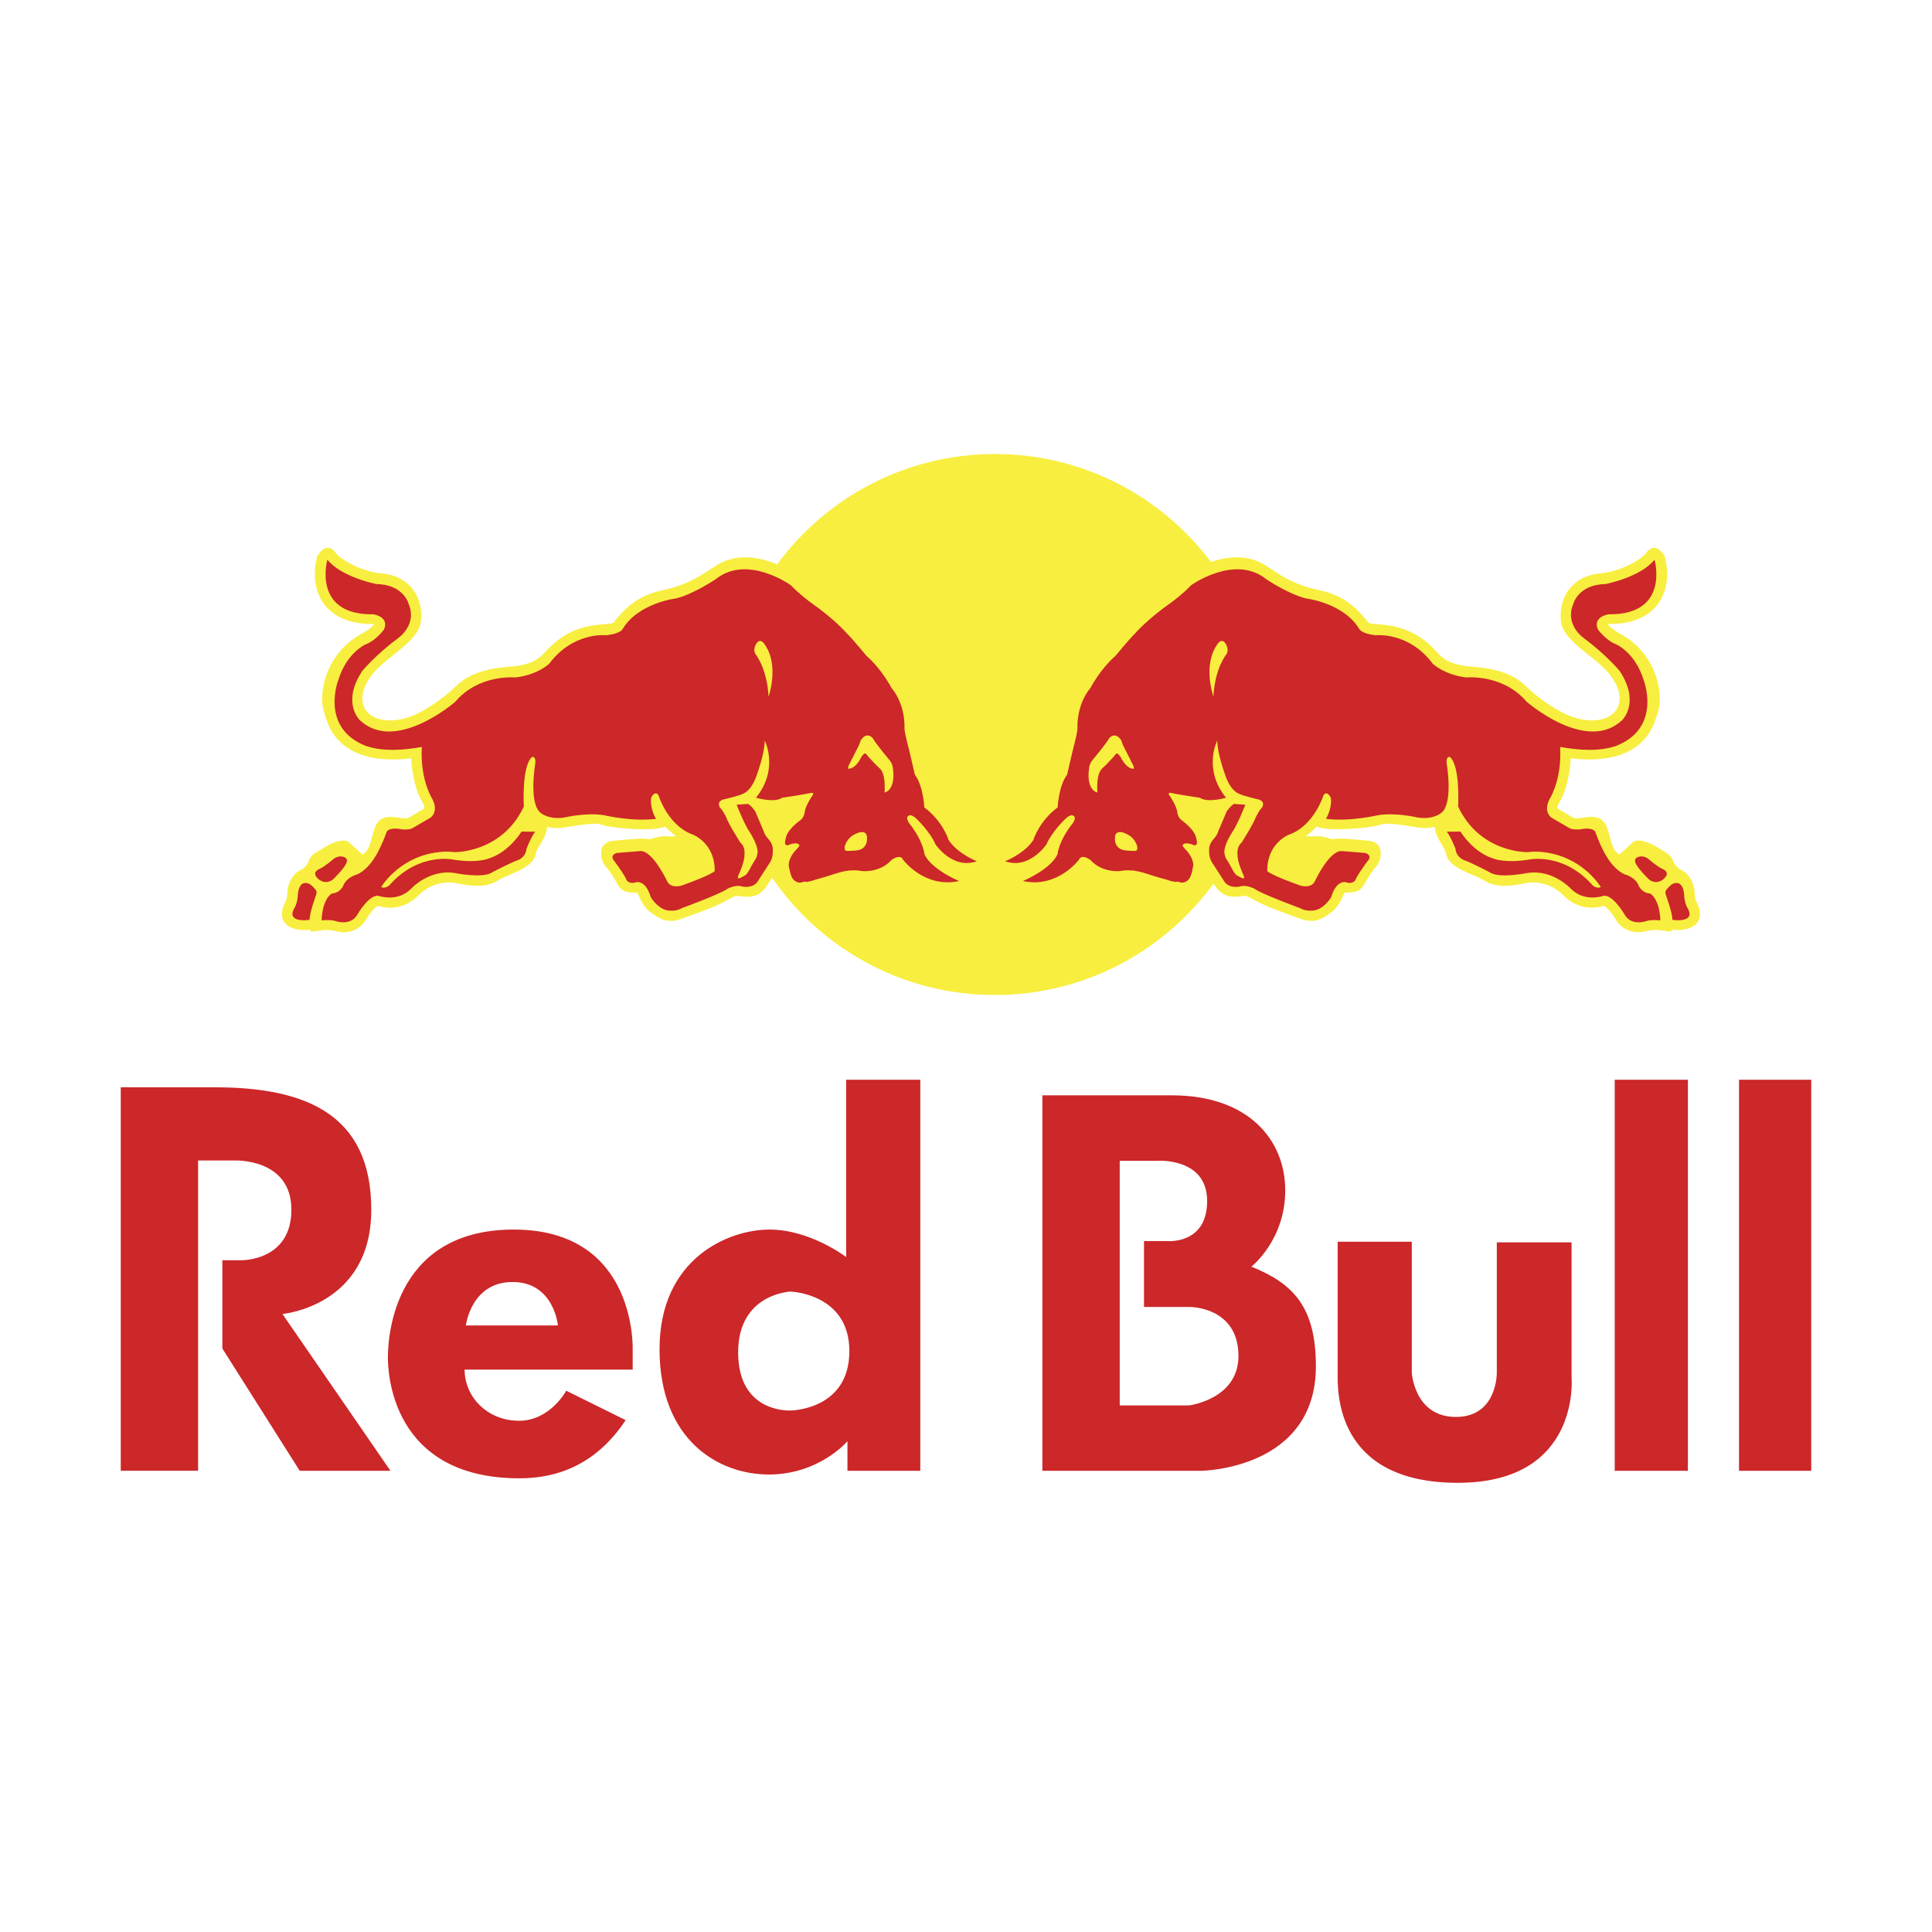 <?xml version="1.0" encoding="UTF-8"?>
<svg width="400px" height="400px" viewBox="0 0 400 400" version="1.1" xmlns="http://www.w3.org/2000/svg" xmlns:xlink="http://www.w3.org/1999/xlink" style="background: #FFFFFF;">
    <title>Red Bull</title>
    <g id="Red-Bull" stroke="none" stroke-width="1" fill="none" fill-rule="evenodd">
        <rect fill="#FFFFFF" x="0" y="0" width="400" height="400"></rect>
        <g id="redbull" transform="translate(25, 94)" fill-rule="nonzero">
            <path d="M170.43,111.01 C170.74,111.069 171.049,111.124 171.358,111.179 L170.43,111.01 Z M172.96,111.432 C173.321,111.486 173.681,111.533 174.042,111.581 L172.96,111.432 Z M175.636,111.753 C175.988,111.785 176.338,111.815 176.69,111.842 L175.636,111.753 Z M177.066,111.868 C177.364,111.89 177.661,111.907 177.958,111.923 L177.066,111.868 Z M178.391,111.946 C178.743,111.961 179.095,111.975 179.447,111.986 L178.391,111.946 Z M179.796,111.99 C180.583,112.011 181.37,112.012 182.156,111.992 L179.796,111.99 Z M182.532,111.986 C182.898,111.975 183.265,111.961 183.631,111.944 L182.532,111.986 L182.532,111.986 Z M183.977,111.927 C184.295,111.91 184.607,111.89 184.923,111.868 L183.977,111.927 Z M185.251,111.845 C185.595,111.819 185.94,111.79 186.281,111.758 L185.251,111.845 Z M188.045,111.561 C188.31,111.53 188.573,111.496 188.834,111.455 L188.045,111.561 Z M236.348,22.662 C236.063,22.508 235.77,22.368 235.472,22.243 L236.348,22.662 L236.348,22.662 Z M233.478,21.629 C233.112,21.554 232.742,21.497 232.37,21.459 L233.478,21.629 Z M302.228,75.354 L302.028,75.382 L302.228,75.354 Z M45.581,59.744 C44.307,58.574 43.339,57.109 42.761,55.478 C42.291,54.116 41.683,52.414 41.683,50.969 C41.713,44.453 45.513,39.613 49.605,37.373 C51.464,36.355 52.154,35.657 52.438,35.299 C52.302,35.238 52.157,35.201 52.008,35.189 C46.44,35.189 43.584,33.024 42.183,31.191 C40.854,29.475 40.176,27.262 40.176,24.842 C40.176,23.666 40.342,22.436 40.668,21.177 C42.237,18.583 43.728,19.296 44.641,20.623 C45.223,21.454 49.21,24.282 54.122,24.73 C57.697,25.07 59.624,26.82 60.626,28.217 C61.782,29.835 62.225,31.785 62.225,33.443 C62.225,34.122 62.148,34.759 62.002,35.326 C61.464,37.511 59.162,39.482 55.957,41.992 L54.139,43.5 C51.477,45.831 50.012,48.425 50.012,50.623 C50.012,51.172 50.109,51.708 50.294,52.202 C50.371,52.405 50.463,52.6 50.571,52.786 C51.761,54.801 55.123,56.065 59.999,54.357 C62.253,53.575 66.591,50.843 69.241,48.214 C72.358,45.103 76.519,44.356 80.525,44.039 C84,43.777 86.139,42.924 87.645,41.229 C92.097,36.21 96.381,35.505 100.39,35.206 C101.925,35.088 102.007,34.979 102.207,34.708 C104.418,31.763 106.688,30.204 108.725,29.297 C110.278,28.606 111.697,28.291 112.858,28.036 L114.268,27.689 L114.62,27.565 C116.852,26.846 118.58,26.25 123.121,23.18 L123.315,23.057 L123.316,23.055 L123.506,22.936 L123.508,22.935 L123.7,22.822 L123.703,22.821 L123.894,22.711 L123.897,22.71 L124.09,22.609 L124.096,22.607 L124.287,22.507 L124.293,22.505 L124.484,22.412 L124.493,22.41 L124.685,22.321 L124.693,22.317 L124.886,22.236 L124.894,22.233 L125.087,22.153 L125.097,22.151 L125.291,22.078 L125.3,22.073 L125.492,22.005 L125.696,21.936 L125.709,21.933 L125.9,21.872 L125.912,21.869 L126.106,21.813 L126.119,21.81 L126.311,21.757 L126.325,21.753 L126.518,21.708 L126.535,21.703 L126.725,21.66 L126.74,21.656 L126.934,21.616 L126.95,21.612 L127.142,21.577 L127.16,21.574 L127.351,21.542 L127.369,21.54 L127.558,21.512 L127.578,21.508 L127.768,21.486 L127.788,21.482 L127.975,21.461 L127.996,21.46 L128.186,21.442 L128.207,21.44 L128.396,21.427 L128.417,21.425 L128.603,21.413 L128.625,21.412 L128.812,21.404 L129.021,21.398 L129.043,21.398 L129.229,21.396 L129.461,21.396 L129.645,21.398 L129.667,21.399 L129.689,21.399 C129.821,21.402 129.954,21.41 130.086,21.417 L130.269,21.429 L130.294,21.431 L130.474,21.444 L130.5,21.446 L130.68,21.464 L130.708,21.467 L130.886,21.485 L130.915,21.487 L131.092,21.509 L131.12,21.513 L131.296,21.535 L131.326,21.54 L131.5,21.566 L131.528,21.571 L131.703,21.598 L131.735,21.604 L131.905,21.634 L131.937,21.639 L132.107,21.67 L132.138,21.677 C132.41,21.728 132.677,21.788 132.939,21.853 L133.103,21.894 L133.136,21.903 C133.4,21.972 133.661,22.044 133.918,22.121 L134.07,22.169 L134.107,22.18 C134.617,22.34 135.111,22.522 135.589,22.713 L135.723,22.769 L135.899,22.842 C145.61,9.641 160.964,0.858 178.413,0.063 L178.413,0.059 C179.272,0.02 180.132,0 180.992,0 C181.561,0 182.129,0.009 182.697,0.026 C182.98,0.035 183.263,0.047 183.544,0.058 L183.547,0.058 C183.827,0.071 184.109,0.085 184.39,0.103 C201.275,1.118 216.146,9.627 225.724,22.349 C227.091,21.873 228.581,21.528 230.102,21.425 L230.142,21.423 L230.286,21.413 L230.436,21.406 L230.473,21.404 L230.512,21.403 L230.659,21.399 L230.698,21.397 L230.845,21.396 L230.885,21.395 L231.035,21.394 L231.071,21.394 L231.221,21.395 L231.258,21.395 L231.444,21.398 L231.595,21.404 L231.628,21.405 L231.779,21.412 L231.814,21.414 L231.966,21.425 L231.995,21.427 L232.15,21.439 L232.18,21.441 L232.335,21.457 L232.363,21.46 C232.735,21.498 233.105,21.555 233.471,21.63 L233.633,21.663 L233.655,21.668 L233.815,21.706 L233.838,21.711 L234,21.752 L234.021,21.757 L234.185,21.801 L234.203,21.806 L234.37,21.853 L234.386,21.858 L234.549,21.908 L234.568,21.914 L234.735,21.969 L234.749,21.973 L234.929,22.036 L235.098,22.096 L235.108,22.101 L235.276,22.166 L235.287,22.171 L235.457,22.239 L235.468,22.244 C235.763,22.368 236.055,22.506 236.344,22.663 L236.349,22.666 L236.52,22.757 L236.522,22.759 L236.692,22.857 L236.696,22.858 L236.866,22.962 L236.868,22.963 L237.037,23.07 L237.037,23.071 L237.208,23.181 C240.337,25.308 242.144,26.246 243.687,26.858 C244.38,27.135 245.024,27.343 245.708,27.566 L246.067,27.69 L247.492,28.037 C248.264,28.207 249.146,28.403 250.101,28.715 C252.492,29.494 255.348,31.007 258.12,34.709 C258.321,34.98 258.41,35.089 259.951,35.208 C263.957,35.507 268.233,36.211 272.704,41.23 C274.199,42.925 276.327,43.777 279.801,44.04 C283.831,44.357 287.978,45.103 291.089,48.215 C293.742,50.844 298.075,53.576 300.335,54.358 C305.21,56.066 308.588,54.802 309.749,52.787 C310.004,52.362 310.175,51.895 310.262,51.401 C310.307,51.144 310.331,50.884 310.331,50.624 C310.331,48.426 308.864,45.832 306.21,43.501 L305.879,43.227 L304.374,41.993 C301.181,39.483 298.879,37.512 298.324,35.327 C298.178,34.76 298.115,34.123 298.115,33.444 C298.115,31.785 298.568,29.836 299.701,28.218 C300.71,26.821 302.658,25.071 306.21,24.731 C311.148,24.283 315.113,21.455 315.693,20.624 C316.621,19.297 318.098,18.584 319.661,21.178 C319.992,22.437 320.158,23.667 320.158,24.843 C320.158,27.277 319.48,29.476 318.153,31.192 C316.742,33.025 313.896,35.19 308.317,35.19 C308.199,35.19 308.035,35.245 307.897,35.3 C308.174,35.659 308.864,36.357 310.728,37.374 C314.819,39.615 318.624,44.455 318.658,50.97 C318.658,52.415 318.056,54.116 317.571,55.479 C317.063,56.909 316.259,58.215 315.21,59.311 C315.069,59.458 314.92,59.603 314.764,59.745 C312.46,61.887 308.621,63.569 302.225,63.186 C301.551,63.145 300.879,63.084 300.209,63.004 C300.043,66.233 299.158,70.071 297.913,72.007 C297.534,72.615 297.459,73.023 297.459,73.223 C297.459,73.307 297.468,73.356 297.468,73.391 C297.507,73.405 300.305,75.057 300.305,75.057 L300.757,75.286 C300.757,75.286 301.02,75.41 301.054,75.438 C301.094,75.424 302.021,75.382 302.021,75.382 L302.204,75.356 L302.223,75.354 C303.972,75.188 306.644,74.331 307.78,77.505 C308.077,78.347 308.258,79.08 308.429,79.73 C308.776,81.058 309.073,82.044 310.235,82.94 C310.235,82.94 310.809,82.447 311.462,81.867 C311.965,81.422 312.459,80.966 312.943,80.499 C313.753,79.669 315.251,80.09 316.331,80.499 C317.423,80.913 318.775,81.855 319.73,82.4 C320.692,82.939 321.222,83.624 321.499,84.441 C321.788,85.257 322.455,85.796 323.474,86.336 C324.458,86.895 325.868,88.688 325.868,91.106 C325.868,91.477 325.909,91.794 326.014,92.131 C326.085,92.354 326.182,92.586 326.316,92.85 C327.691,95.623 326.587,97.019 325.791,97.608 C324.72,98.41 322.832,98.741 321.058,98.451 L321.072,98.907 L318.481,98.561 C317.477,98.435 316.152,98.692 315.362,98.857 L315.175,98.907 C313.33,99.273 310.918,98.649 309.563,96.446 C309.513,96.365 309.464,96.283 309.417,96.196 C308.725,94.981 307.649,93.853 307.122,93.541 C306.361,93.75 305.159,94.034 303.728,93.888 C302.401,93.754 300.87,93.244 299.313,91.954 C299.055,91.739 298.795,91.502 298.537,91.245 C296.249,88.949 293.23,88.478 291.333,88.769 L290.201,88.97 C287.865,89.393 284.948,89.932 282.253,88.287 C281.582,87.877 280.615,87.456 279.667,87.055 C277.221,85.989 274.691,84.89 274.347,82.573 C274.289,82.159 273.842,81.404 273.474,80.803 C273.151,80.272 272.799,79.691 272.527,79.068 C272.265,78.473 272.076,77.84 272.059,77.18 C271.258,77.386 270.43,77.47 269.604,77.43 C269.312,77.416 269.021,77.387 268.732,77.344 L267.67,77.18 C265.88,76.874 262.131,76.258 260.938,76.694 C258.561,77.551 251.081,77.966 249.03,77.497 C249.03,77.497 248.275,77.331 247.564,77.18 C246.881,77.885 246.119,78.547 245.317,79.136 C246.819,79.218 248.139,79.032 249.045,79.266 L250.93,79.763 C251.531,79.585 253.002,79.606 253.838,79.681 L256.045,79.847 L258.563,80.089 C259.776,80.333 261.064,80.857 260.844,83.235 C260.759,83.969 260.349,85.006 259.732,85.615 C259.392,85.988 258.076,87.897 257.787,88.498 L257.693,88.685 C257.181,89.778 256.421,90.782 254.208,90.782 C253.927,90.778 253.647,90.789 253.367,90.815 C253.299,90.994 253.118,91.327 253.118,91.327 C252.62,92.46 251.901,94.038 250.526,94.951 L250.158,95.215 C249.055,96.003 247.216,97.302 244.401,96.28 L243.432,95.933 C240.979,95.048 237.268,93.721 235.395,92.696 L235.132,92.551 C233.388,91.596 233.002,91.405 232.368,91.494 L232.016,91.549 C230.679,91.736 228.157,92.075 226.413,89.183 L226.254,88.932 C217.987,100.286 205.562,108.412 191.221,111.065 L191.158,111.079 C190.669,111.168 190.176,111.251 189.683,111.328 L189.5,111.355 L188.826,111.455 C188.564,111.494 188.301,111.529 188.036,111.562 L187.556,111.623 L186.798,111.704 L186.273,111.759 C185.932,111.791 185.587,111.82 185.243,111.846 L184.917,111.868 C184.601,111.89 184.289,111.911 183.971,111.927 L183.625,111.946 C183.258,111.963 182.894,111.977 182.525,111.988 L182.152,111.994 C181.365,112.014 180.579,112.013 179.792,111.992 L179.44,111.988 C179.088,111.977 178.736,111.963 178.384,111.948 L177.954,111.924 C177.657,111.907 177.359,111.892 177.062,111.869 L176.684,111.844 C176.333,111.817 175.982,111.787 175.63,111.755 L175.111,111.701 L174.422,111.627 L174.038,111.582 C173.677,111.538 173.316,111.488 172.956,111.432 L172.52,111.368 L171.75,111.248 L171.354,111.181 C171.044,111.126 170.735,111.073 170.426,111.012 L169.758,110.879 L169.417,110.809 C168.96,110.71 168.5,110.612 168.047,110.502 L167.927,110.474 L167.214,110.3 L166.847,110.205 C166.422,110.096 165.998,109.978 165.576,109.859 L165.425,109.815 C152.85,106.185 142.105,98.261 134.861,87.737 L133.908,89.189 C132.181,92.081 129.664,91.741 128.309,91.555 L127.957,91.5 C127.325,91.411 126.926,91.603 125.198,92.558 L124.92,92.703 C123.054,93.727 119.358,95.054 116.891,95.939 L115.92,96.286 C113.107,97.308 111.262,96.007 110.179,95.221 L109.799,94.957 C108.423,94.045 107.711,92.468 107.206,91.333 C107.206,91.333 107.04,91.001 106.959,90.821 C106.679,90.796 106.397,90.785 106.115,90.788 C103.924,90.788 103.142,89.785 102.638,88.692 L102.549,88.504 C102.252,87.903 100.952,85.994 100.593,85.621 C99.986,85.013 99.554,83.975 99.485,83.242 C99.258,80.863 100.563,80.339 101.765,80.096 L104.284,79.853 L106.495,79.688 C107.317,79.612 108.79,79.591 109.39,79.769 L111.276,79.272 C112.174,79.038 113.507,79.224 114.995,79.143 C114.204,78.543 113.456,77.889 112.756,77.186 C112.036,77.337 111.289,77.503 111.289,77.503 C109.232,77.972 101.765,77.558 99.403,76.7 C98.202,76.264 94.456,76.879 92.658,77.186 L91.579,77.35 C90.478,77.52 89.355,77.464 88.276,77.186 C88.22,78.54 87.487,79.769 86.858,80.809 C86.493,81.41 86.03,82.165 85.974,82.579 C85.651,84.896 83.091,85.995 80.652,87.061 C79.704,87.462 78.752,87.884 78.076,88.293 C75.401,89.938 72.47,89.399 70.127,88.977 L68.992,88.776 C67.105,88.484 64.084,88.955 61.791,91.251 C58.284,94.752 54.795,93.982 53.206,93.547 C52.68,93.859 51.596,94.987 50.91,96.202 C49.585,98.609 47.054,99.293 45.147,98.913 L44.955,98.863 C44.172,98.699 42.865,98.442 41.864,98.567 L39.257,98.913 L39.285,98.457 C37.501,98.747 35.606,98.415 34.532,97.614 C33.742,97.026 32.635,95.629 34.033,92.856 C34.357,92.191 34.468,91.729 34.468,91.113 C34.468,88.693 35.866,86.902 36.848,86.342 C37.877,85.802 38.554,85.263 38.829,84.448 C39.1,83.63 39.63,82.945 40.592,82.406 C41.545,81.861 42.9,80.919 43.986,80.505 C45.07,80.097 46.568,79.675 47.385,80.505 C48.208,81.307 50.093,82.945 50.093,82.945 C51.823,81.609 51.657,80.069 52.554,77.509 C53.675,74.335 56.358,75.192 58.099,75.358 L58.299,75.386 C58.299,75.386 59.238,75.428 59.266,75.442 C59.314,75.414 59.577,75.29 59.577,75.29 L60.013,75.061 C60.013,75.061 62.825,73.409 62.853,73.395 C62.865,73.361 62.865,73.311 62.865,73.228 C62.865,73.028 62.797,72.619 62.417,72.011 C61.167,70.074 60.282,66.237 60.122,63.008 C59.671,63.062 59.235,63.107 58.806,63.141 C51.996,63.688 47.949,61.964 45.581,59.744 Z" id="Shape" fill="#F8EE3F"></path>
            <g id="Group" transform="translate(35.534, 21.874)" fill="#CC2729">
                <path d="M26.813,38.775 C26.813,38.775 26.245,44.271 28.72,49.114 C28.72,49.114 30.553,51.714 28.649,53.384 L24.859,55.588 C24.859,55.588 24.35,55.967 22.659,55.839 C22.659,55.839 20.323,55.26 19.542,56.292 C19.542,56.292 18.864,58.278 18.015,59.915 C18.015,59.915 16.289,63.883 13.433,65.154 C13.433,65.154 11.156,65.676 10.466,67.651 C10.466,67.651 9.732,69.037 8.262,69.098 C8.262,69.098 7.165,69.446 6.439,71.89 C6.439,71.89 6.044,73.471 6.064,74.683 C6.064,74.683 7.934,74.438 9.153,74.879 C9.153,74.879 12.149,75.886 13.489,73.416 C13.489,73.416 16.077,68.981 17.996,69.648 C17.996,69.648 21.852,70.939 24.574,68.124 C24.574,68.124 28.315,64.035 33.598,64.876 C33.598,64.876 39.549,66.082 41.405,64.708 C41.405,64.708 45.158,62.745 46.566,62.258 C46.566,62.258 48.289,61.752 48.467,59.864 C48.467,59.864 49.514,57.209 50.276,56.325 L47.438,56.292 C47.438,56.292 44.867,60.618 40.499,61.923 C40.499,61.923 38.111,62.878 33.316,62.102 C33.316,62.102 26.433,60.542 20.387,67.075 C20.387,67.075 19.561,68.27 18.381,67.792 C18.381,67.792 21.722,62.092 29.057,60.741 C29.057,60.741 31.458,60.23 33.46,60.555 C33.46,60.555 43.34,60.845 47.921,51.113 C47.921,51.113 47.425,42.815 49.613,40.85 C49.613,40.85 50.458,40.591 50.289,42.196 C50.289,42.196 48.786,50.888 51.609,52.571 C51.609,52.571 53.248,53.86 56.28,53.384 C56.28,53.384 60.877,52.285 64.613,52.925 C64.613,52.925 70.359,54.289 75.296,53.658 C75.296,53.658 74.014,51.694 74.266,49.346 C74.266,49.346 74.973,47.664 75.784,48.746 C75.784,48.746 77.683,55.026 82.875,56.91 C82.875,56.91 87.512,58.599 87.437,64.484 C87.437,64.484 86.727,65.291 80.578,67.477 C80.578,67.477 78.281,68.203 77.541,66.486 C77.541,66.486 74.575,60.136 71.995,60.331 L67.148,60.725 C67.148,60.725 65.495,61.149 66.713,62.475 C66.713,62.475 68.372,64.682 69.05,66 C69.05,66 69.248,67.126 70.807,66.887 C70.807,66.887 72.97,65.815 74.189,69.84 C74.189,69.84 75.305,71.853 77.195,72.496 C77.195,72.496 78.962,73.087 80.621,72.155 C80.621,72.155 88.624,69.215 90.018,68.173 C90.018,68.173 91.749,67.204 93.122,67.67 C93.122,67.67 95.522,68.243 96.511,66.347 L98.992,62.507 C98.992,62.507 99.536,61.561 99.461,60.373 C99.461,60.373 99.685,59.196 98.693,58 C98.693,58 97.756,57.008 97.608,56.29 L95.84,52.132 C95.84,52.132 95.124,51.022 94.337,50.565 L91.977,50.738 C91.977,50.738 93.601,54.892 94.79,56.585 C94.79,56.585 96.4,59.048 96.318,60.614 C96.318,60.614 96.212,61.712 95.779,62.17 C95.779,62.17 95.235,63.042 95.015,63.466 C95.015,63.466 94.3,65.02 93.719,65.365 C93.719,65.365 92.715,65.96 92.47,65.983 C92.47,65.983 92.033,66.105 92.357,65.321 C92.357,65.321 93.681,62.536 93.594,61.046 C93.594,61.046 93.85,59.494 92.753,58.586 C92.753,58.586 90.181,54.524 89.813,53.31 C89.813,53.31 89.006,51.686 88.577,51.407 C88.577,51.407 87.678,50.225 89.128,49.672 C89.128,49.672 92.742,48.856 93.389,48.412 C93.389,48.412 95.126,47.886 96.254,44.266 C96.254,44.266 97.808,40.043 97.785,37.437 C97.785,37.437 100.831,43.312 95.974,49.288 C95.974,49.288 99.818,50.422 101.408,49.288 C101.408,49.288 106.196,48.587 107.121,48.333 C107.121,48.333 108.325,48.041 107.637,48.896 C107.637,48.896 106.193,50.951 106.071,52.298 C106.071,52.298 105.978,53.37 105.1,53.998 C105.1,53.998 102.378,55.905 102.139,57.731 C102.139,57.731 101.557,59.489 102.759,59.069 C102.759,59.069 104.389,58.314 104.964,59.074 C104.964,59.074 105.133,59.154 104.504,59.859 C104.504,59.859 102.87,61.282 102.748,63.193 C102.748,63.193 103.05,65.397 103.628,66.106 C103.628,66.106 104.364,67.127 105.527,66.803 C105.527,66.803 105.836,66.553 106.393,66.721 C106.393,66.721 106.968,66.719 108.472,66.199 C108.472,66.199 110.75,65.572 111.512,65.303 C111.512,65.303 114.413,64.265 115.844,64.337 C115.844,64.337 116.775,64.235 117.961,64.472 C117.961,64.472 121.589,64.884 124.006,62.211 C124.006,62.211 125.846,60.751 126.47,62.168 C126.47,62.168 130.883,68.094 138.027,66.532 C138.027,66.532 132.343,64.193 130.869,61.008 C130.869,61.008 130.672,58.303 127.695,54.547 C127.695,54.547 126.785,53.301 127.663,52.977 C127.663,52.977 128.171,52.596 129.28,53.71 C129.28,53.71 132.108,56.425 133.13,58.91 C133.13,58.91 136.643,64.221 141.705,62.436 C141.705,62.436 137.731,60.902 135.863,58.041 C135.863,58.041 134.709,54.169 130.829,51.288 C130.829,51.288 130.676,46.936 128.867,44.49 C128.867,44.49 127.944,40.404 127.696,39.449 C127.696,39.449 126.72,35.859 126.726,34.868 C126.726,34.868 127.049,30.179 124.028,26.53 C124.028,26.53 122.004,22.625 118.851,19.905 C118.851,19.905 116.456,16.943 114.674,15.129 C114.674,15.129 112.33,12.38 107.22,8.793 C107.22,8.793 104.906,7.109 103.211,5.3 C103.211,5.3 94.197,-1.192 87.685,4.015 C87.685,4.015 83.188,7.076 79.432,8.024 C79.432,8.024 71.713,8.923 68.422,14.284 C68.422,14.284 68.14,15.275 65.029,15.652 C65.029,15.652 58.195,14.826 53.164,21.551 C53.164,21.551 50.826,23.834 46.198,24.39 C46.198,24.39 38.651,23.617 33.738,29.406 C33.738,29.406 21.339,40.229 13.946,33.21 C13.946,33.21 10.116,29.581 14.495,23.011 C14.495,23.011 17.273,19.656 22.011,16.152 C22.011,16.152 25.855,13.442 24.093,9.229 C24.093,9.229 23.162,5.158 17.401,5.05 C17.401,5.05 10.172,3.653 7.248,0 C7.248,0 3.984,11.504 16.795,11.312 C16.795,11.312 20.134,11.806 18.968,14.458 C18.968,14.458 17.332,16.727 15.135,17.552 C15.135,17.552 11.27,19.244 9.524,24.875 C9.524,24.875 5.621,34.733 15.143,38.538 C18.808,39.805 23.041,39.432 26.813,38.775 L26.813,38.775 Z M8.479,62.004 C8.996,61.573 9.752,61.329 10.424,61.487 C11.94,61.813 11.023,63.126 11.023,63.126 C10.409,64.275 8.405,66.213 8.405,66.213 C6.624,67.549 5.213,65.959 5.213,65.959 C3.893,64.656 5.61,64.027 5.61,64.027 C6.609,63.621 8.479,62.004 8.479,62.004 L8.479,62.004 Z M4.659,68.166 C4.659,68.166 5.213,68.575 4.917,69.383 C4.917,69.383 3.502,73.257 3.569,74.557 C3.569,74.557 0.439,75.116 0.005,73.57 C0.005,73.57 -0.079,72.974 0.432,72.109 C0.432,72.109 0.963,71.302 1.1,69.826 C1.1,69.826 1.054,66.111 3.459,67.095 C3.936,67.362 4.313,67.751 4.659,68.166 Z M114.968,60.306 C114.417,60.292 114.278,60.09 114.344,59.483 C114.713,57.796 116.065,57.067 116.065,57.067 C118.602,55.551 118.91,57.069 118.91,57.069 C119.375,59.778 117.235,60.119 117.235,60.119 C116.808,60.266 114.968,60.306 114.968,60.306 L114.968,60.306 Z M122.62,48.208 C122.666,46.937 122.774,44.112 121.483,43.103 C121.007,42.724 119.123,40.66 119.123,40.66 C118.836,40.159 118.615,40.128 118.615,40.128 C118.227,40.091 117.726,40.994 117.726,40.994 C116.384,43.585 115.046,43.269 115.046,43.269 C115.034,42.797 115.35,42.269 115.35,42.269 C115.998,41.011 116.639,39.749 117.275,38.484 C117.47,38.035 117.65,37.436 117.65,37.436 C118.946,35.427 120.166,36.956 120.166,36.956 C120.711,38.02 123.615,41.486 123.615,41.486 C124.259,42.253 124.321,43.076 124.321,43.076 C124.994,47.824 122.62,48.208 122.62,48.208 Z M95.873,19.549 C95.477,18.835 95.64,18.107 96.039,17.413 C96.938,16.035 97.777,17.538 97.777,17.538 C100.88,21.866 98.589,28.346 98.589,28.346 C98.27,22.382 95.873,19.549 95.873,19.549 Z M262.464,38.775 C262.464,38.775 263.031,44.271 260.557,49.114 C260.557,49.114 258.723,51.714 260.627,53.384 L264.418,55.588 C264.418,55.588 264.927,55.967 266.618,55.839 C266.618,55.839 268.954,55.26 269.733,56.292 C269.733,56.292 270.413,58.278 271.261,59.915 C271.261,59.915 272.989,63.883 275.846,65.154 C275.846,65.154 278.121,65.676 278.81,67.651 C278.81,67.651 279.546,69.037 281.014,69.098 C281.014,69.098 282.112,69.446 282.837,71.89 C282.837,71.89 283.234,73.471 283.215,74.683 C283.215,74.683 281.343,74.438 280.124,74.879 C280.124,74.879 277.128,75.886 275.789,73.416 C275.789,73.416 273.201,68.981 271.281,69.648 C271.281,69.648 267.427,70.939 264.703,68.124 C264.703,68.124 260.964,64.035 255.68,64.876 C255.68,64.876 249.731,66.082 247.873,64.708 C247.873,64.708 244.121,62.745 242.713,62.258 C242.713,62.258 240.989,61.752 240.813,59.864 C240.813,59.864 239.764,57.209 239.002,56.325 L241.84,56.292 C241.84,56.292 244.409,60.618 248.777,61.923 C248.777,61.923 251.168,62.878 255.96,62.102 C255.96,62.102 262.845,60.542 268.891,67.075 C268.891,67.075 269.718,68.27 270.895,67.792 C270.895,67.792 267.556,62.092 260.22,60.741 C260.22,60.741 257.82,60.23 255.816,60.555 C255.816,60.555 245.936,60.845 241.353,51.113 C241.353,51.113 241.851,42.815 239.664,40.85 C239.664,40.85 238.821,40.591 238.987,42.196 C238.987,42.196 240.489,50.888 237.668,52.571 C237.668,52.571 236.028,53.86 232.995,53.384 C232.995,53.384 228.4,52.285 224.665,52.925 C224.665,52.925 218.917,54.289 213.979,53.658 C213.979,53.658 215.262,51.694 215.011,49.346 C215.011,49.346 214.302,47.664 213.492,48.746 C213.492,48.746 211.592,55.026 206.399,56.91 C206.399,56.91 201.762,58.599 201.838,64.484 C201.838,64.484 202.55,65.291 208.699,67.477 C208.699,67.477 210.998,68.203 211.738,66.486 C211.738,66.486 214.7,60.136 217.282,60.331 L222.13,60.725 C222.13,60.725 223.782,61.149 222.564,62.475 C222.564,62.475 220.906,64.682 220.226,66 C220.226,66 220.031,67.126 218.47,66.887 C218.47,66.887 216.308,65.815 215.086,69.84 C215.086,69.84 213.972,71.853 212.083,72.496 C212.083,72.496 210.314,73.087 208.657,72.155 C208.657,72.155 200.653,69.215 199.261,68.173 C199.261,68.173 197.529,67.204 196.157,67.67 C196.157,67.67 193.758,68.243 192.77,66.347 L190.289,62.507 C190.289,62.507 189.742,61.561 189.819,60.373 C189.819,60.373 189.593,59.196 190.586,58 C190.586,58 191.524,57.008 191.671,56.29 L193.44,52.132 C193.44,52.132 194.157,51.022 194.943,50.565 L197.305,50.738 C197.305,50.738 195.679,54.892 194.488,56.585 C194.488,56.585 192.878,59.048 192.96,60.614 C192.96,60.614 193.068,61.712 193.499,62.17 C193.499,62.17 194.044,63.042 194.264,63.466 C194.264,63.466 194.977,65.02 195.56,65.365 C195.56,65.365 196.563,65.96 196.808,65.983 C196.808,65.983 197.246,66.105 196.918,65.321 C196.918,65.321 195.599,62.536 195.683,61.046 C195.683,61.046 195.428,59.494 196.523,58.586 C196.523,58.586 199.097,54.524 199.468,53.31 C199.468,53.31 200.271,51.686 200.702,51.407 C200.702,51.407 201.601,50.225 200.15,49.672 C200.15,49.672 196.538,48.856 195.891,48.412 C195.891,48.412 194.154,47.886 193.024,44.266 C193.024,44.266 191.471,40.043 191.493,37.437 C191.493,37.437 188.447,43.312 193.306,49.288 C193.306,49.288 189.462,50.422 187.872,49.288 C187.872,49.288 183.084,48.587 182.157,48.333 C182.157,48.333 180.956,48.041 181.641,48.896 C181.641,48.896 183.084,50.951 183.209,52.298 C183.209,52.298 183.3,53.37 184.18,53.998 C184.18,53.998 186.902,55.905 187.139,57.731 C187.139,57.731 187.722,59.489 186.519,59.069 C186.519,59.069 184.89,58.314 184.314,59.074 C184.314,59.074 184.146,59.154 184.774,59.859 C184.774,59.859 186.409,61.282 186.53,63.193 C186.53,63.193 186.228,65.397 185.649,66.106 C185.649,66.106 184.914,67.127 183.75,66.803 C183.75,66.803 183.443,66.553 182.883,66.721 C182.883,66.721 182.308,66.719 180.805,66.199 C180.805,66.199 178.526,65.572 177.764,65.303 C177.764,65.303 174.863,64.265 173.431,64.337 C173.431,64.337 172.501,64.235 171.314,64.472 C171.314,64.472 167.686,64.884 165.268,62.211 C165.268,62.211 163.429,60.751 162.806,62.168 C162.806,62.168 158.392,68.094 151.247,66.532 C151.247,66.532 156.934,64.193 158.407,61.008 C158.407,61.008 158.602,58.303 161.58,54.547 C161.58,54.547 162.489,53.301 161.611,52.977 C161.611,52.977 161.103,52.596 159.994,53.71 C159.994,53.71 157.168,56.425 156.145,58.91 C156.145,58.91 152.631,64.221 147.57,62.436 C147.57,62.436 151.543,60.902 153.41,58.041 C153.41,58.041 154.565,54.169 158.448,51.288 C158.448,51.288 158.599,46.936 160.41,44.49 C160.41,44.49 161.333,40.404 161.58,39.449 C161.58,39.449 162.555,35.859 162.549,34.868 C162.549,34.868 162.226,30.179 165.248,26.53 C165.248,26.53 167.271,22.625 170.426,19.905 C170.426,19.905 172.821,16.943 174.601,15.129 C174.601,15.129 176.946,12.38 182.056,8.793 C182.056,8.793 184.369,7.109 186.063,5.3 C186.063,5.3 195.076,-1.192 201.59,4.015 C201.59,4.015 206.087,7.076 209.845,8.024 C209.845,8.024 217.562,8.923 220.852,14.284 C220.852,14.284 221.133,15.275 224.244,15.652 C224.244,15.652 231.078,14.826 236.111,21.551 C236.111,21.551 238.448,23.834 243.077,24.39 C243.077,24.39 250.62,23.617 255.534,29.406 C255.534,29.406 267.933,40.229 275.327,33.21 C275.327,33.21 279.156,29.581 274.777,23.011 C274.777,23.011 272.001,19.656 267.263,16.152 C267.263,16.152 263.416,13.442 265.18,9.229 C265.18,9.229 266.111,5.158 271.872,5.05 C271.872,5.05 279.102,3.653 282.024,0 C282.024,0 285.291,11.504 272.477,11.312 C272.477,11.312 269.137,11.806 270.304,14.458 C270.304,14.458 271.941,16.727 274.138,17.552 C274.138,17.552 278.002,19.244 279.75,24.875 C279.75,24.875 283.654,34.733 274.127,38.538 C270.467,39.805 266.235,39.432 262.464,38.775 L262.464,38.775 Z M280.799,62.004 C280.281,61.573 279.524,61.329 278.854,61.487 C277.337,61.813 278.255,63.126 278.255,63.126 C278.87,64.275 280.873,66.213 280.873,66.213 C282.657,67.549 284.066,65.959 284.066,65.959 C285.384,64.656 283.665,64.027 283.665,64.027 C282.668,63.621 280.799,62.004 280.799,62.004 L280.799,62.004 Z M284.617,68.166 C284.617,68.166 284.066,68.575 284.359,69.383 C284.359,69.383 285.773,73.257 285.708,74.557 C285.708,74.557 288.84,75.116 289.27,73.57 C289.27,73.57 289.354,72.974 288.845,72.109 C288.845,72.109 288.314,71.302 288.176,69.826 C288.176,69.826 288.224,66.111 285.819,67.095 C285.34,67.362 284.964,67.751 284.617,68.166 L284.617,68.166 Z M174.307,60.306 C174.859,60.292 175.001,60.09 174.933,59.483 C174.562,57.796 173.212,57.067 173.212,57.067 C170.676,55.551 170.366,57.069 170.366,57.069 C169.903,59.778 172.042,60.119 172.042,60.119 C172.47,60.266 174.307,60.306 174.307,60.306 L174.307,60.306 Z M166.658,48.208 C166.61,46.937 166.501,44.112 167.794,43.103 C168.273,42.724 170.155,40.66 170.155,40.66 C170.442,40.159 170.662,40.128 170.662,40.128 C171.048,40.091 171.552,40.994 171.552,40.994 C172.892,43.585 174.233,43.269 174.233,43.269 C174.243,42.797 173.925,42.269 173.925,42.269 C173.278,41.011 172.637,39.749 172.002,38.484 C171.86,38.141 171.735,37.791 171.626,37.436 C170.331,35.427 169.111,36.956 169.111,36.956 C168.567,38.02 165.664,41.486 165.664,41.486 C165.28,41.937 165.033,42.489 164.955,43.076 C164.285,47.824 166.658,48.208 166.658,48.208 L166.658,48.208 Z M193.403,19.549 C193.8,18.835 193.636,18.107 193.237,17.413 C192.339,16.035 191.501,17.538 191.501,17.538 C188.398,21.866 190.689,28.346 190.689,28.346 C191.005,22.382 193.403,19.549 193.403,19.549 Z" id="Shape"></path>
            </g>
            <path d="M0,131.112 L0,210.506 L16.011,210.506 L16.011,146.265 L23.554,146.265 C23.554,146.265 35.329,145.734 35.329,156.46 C35.329,167.186 24.875,166.919 24.875,166.919 L21.037,166.919 L21.037,185.193 L37.051,210.508 L55.838,210.508 L33.477,178.045 C33.477,178.045 51.87,176.456 51.87,156.462 C51.87,136.471 37.975,131.115 19.452,131.115 L0,131.112 Z M234.084,168.248 C234.084,168.248 241.095,162.79 241.095,152.449 C241.095,142.102 233.585,132.775 217.594,132.775 L190.813,132.775 L190.813,210.507 L223.799,210.507 C223.799,210.507 247.442,210.238 247.442,188.86 C247.443,176.45 242.628,171.697 234.084,168.248 Z M221.181,196.978 L206.826,196.978 L206.826,146.329 L214.498,146.329 C214.498,146.329 224.925,145.546 224.925,154.648 C224.925,163.751 216.631,162.948 216.631,162.948 L211.853,162.948 L211.853,176.593 L221.178,176.593 C223.622,176.593 231.409,177.779 231.409,186.746 C231.408,195.711 221.181,196.978 221.181,196.978 Z M335.046,129.551 L350,129.551 L350,210.507 L335.046,210.507 L335.046,129.551 Z M309.311,129.551 L324.462,129.551 L324.462,210.507 L309.311,210.507 L309.311,129.551 Z M251.948,163.083 L267.295,163.083 L267.295,190.223 C267.295,190.223 267.83,199.363 276.428,199.363 C285.026,199.363 284.898,190.223 284.898,190.223 L284.898,163.211 L300.377,163.211 L300.377,191.154 C300.377,191.154 302.364,213 276.823,213 C251.286,213 251.948,193.801 251.948,190.359 L251.948,163.083 L251.948,163.083 Z M150.192,129.551 L150.192,166.262 C150.192,166.262 142.781,160.569 134.307,160.569 C125.842,160.569 111.551,166.527 111.551,185.327 C111.551,204.127 123.726,211.281 134.178,211.281 C144.633,211.281 150.456,204.395 150.456,204.395 L150.456,210.509 L165.538,210.509 L165.538,129.552 L150.192,129.552 L150.192,129.551 L150.192,129.551 Z M138.545,198.035 C137.75,198.035 127.825,198.169 127.825,185.989 C127.825,173.805 138.675,173.408 138.675,173.408 C138.675,173.408 150.851,173.805 150.851,185.722 C150.851,197.64 139.338,198.035 138.545,198.035 Z M81.379,160.567 C107.05,160.567 105.991,185.593 105.991,185.593 L105.991,189.562 L71.191,189.562 C71.191,195.254 75.953,200.155 82.439,200.155 C88.921,200.155 92.23,193.932 92.23,193.932 L104.535,200.021 C98.846,208.631 91.171,212.07 82.571,212.07 C55.84,212.07 55.311,189.828 55.311,187.048 C55.311,184.266 55.711,160.567 81.379,160.567 L81.379,160.567 Z M71.454,180.425 L90.512,180.425 C90.512,180.425 89.718,171.425 81.116,171.425 C72.515,171.424 71.454,180.425 71.454,180.425 Z" id="Shape" fill="#CC2729"></path>
        </g>
    </g>
</svg>